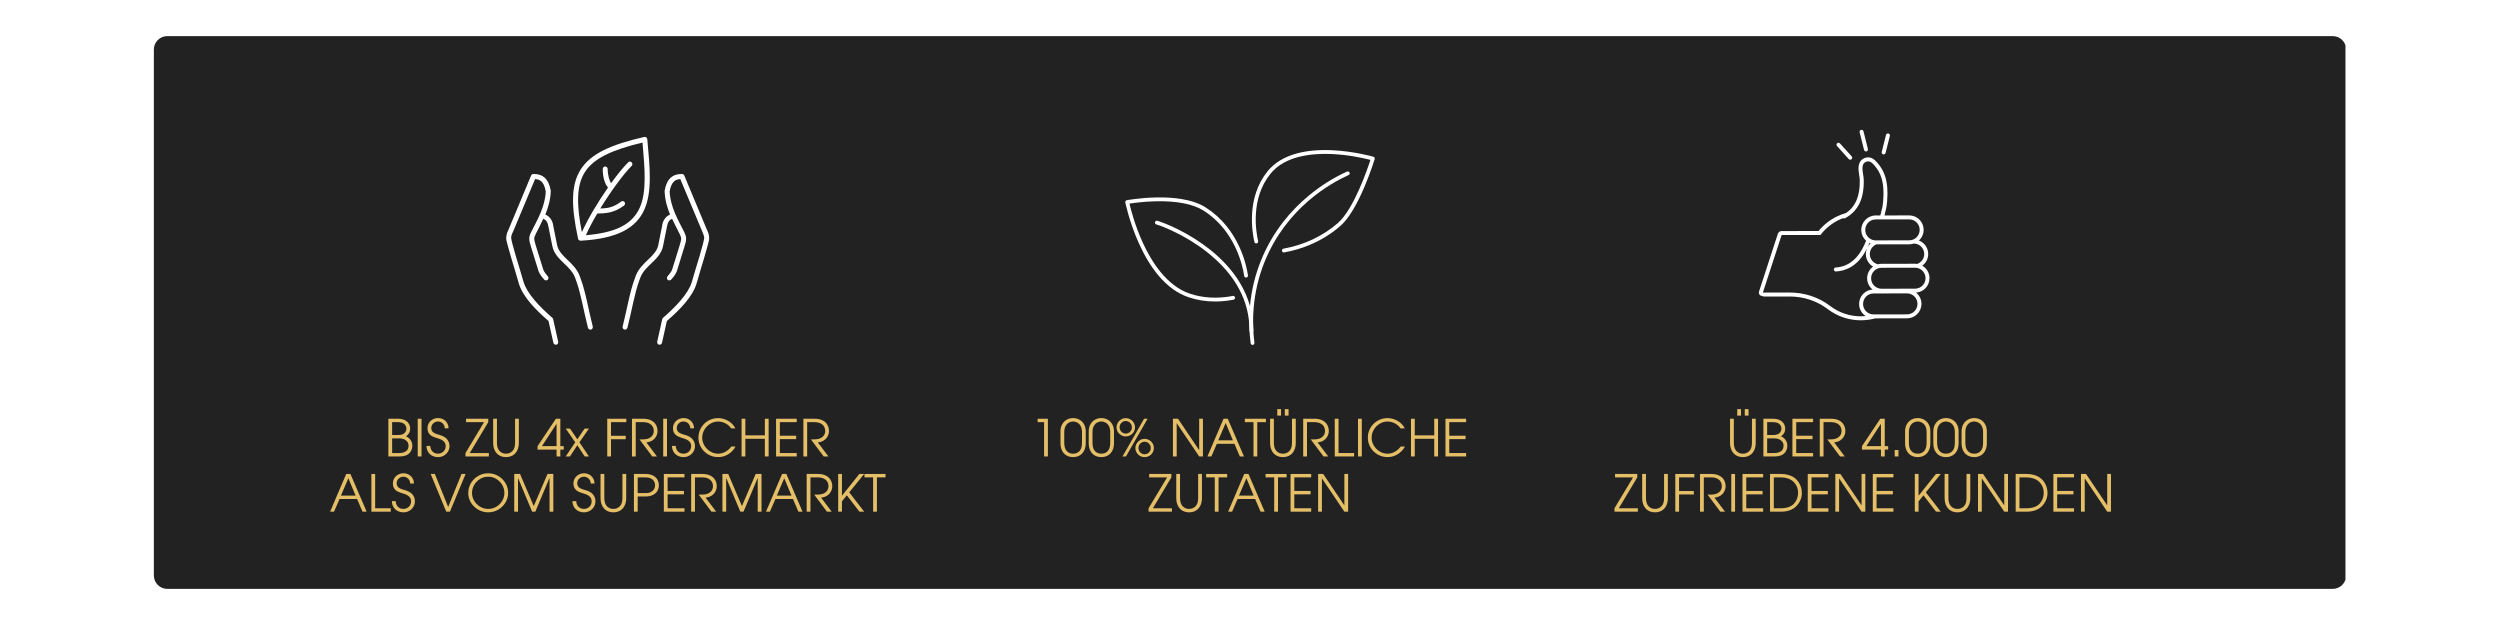 <svg version="1.0" preserveAspectRatio="xMidYMid meet" height="500" viewBox="0 0 1500 375" zoomAndPan="magnify" width="2000" xmlns:xlink="http://www.w3.org/1999/xlink" xmlns="http://www.w3.org/2000/svg"><defs><g></g><clipPath id="64ead32c5e"><path clip-rule="nonzero" d="M 92.316 21.672 L 1408 21.672 L 1408 353.328 L 92.316 353.328 Z M 92.316 21.672"></path></clipPath><clipPath id="babaf8d4db"><path clip-rule="nonzero" d="M 100.352 21.672 L 1399.648 21.672 C 1404.086 21.672 1407.684 25.27 1407.684 29.711 L 1407.684 345.289 C 1407.684 349.73 1404.086 353.328 1399.648 353.328 L 100.352 353.328 C 95.914 353.328 92.316 349.73 92.316 345.289 L 92.316 29.711 C 92.316 25.27 95.914 21.672 100.352 21.672 Z M 100.352 21.672"></path></clipPath><clipPath id="3799771f00"><path clip-rule="nonzero" d="M 303.594 82 L 425.844 82 L 425.844 207 L 303.594 207 Z M 303.594 82"></path></clipPath><clipPath id="64b2b7416f"><path clip-rule="nonzero" d="M 1055 94 L 1158 94 L 1158 193 L 1055 193 Z M 1055 94"></path></clipPath><clipPath id="73f099a97d"><path clip-rule="nonzero" d="M 1090.766 66.258 L 1182.754 96.238 L 1146.734 206.766 L 1054.746 176.785 Z M 1090.766 66.258"></path></clipPath><clipPath id="859d30d884"><path clip-rule="nonzero" d="M 1090.766 66.258 L 1182.754 96.238 L 1146.734 206.766 L 1054.746 176.785 Z M 1090.766 66.258"></path></clipPath><clipPath id="ef0de88656"><path clip-rule="nonzero" d="M 1115 77 L 1121 77 L 1121 91 L 1115 91 Z M 1115 77"></path></clipPath><clipPath id="cdf0655c3f"><path clip-rule="nonzero" d="M 1090.766 66.258 L 1182.754 96.238 L 1146.734 206.766 L 1054.746 176.785 Z M 1090.766 66.258"></path></clipPath><clipPath id="de4b996cb1"><path clip-rule="nonzero" d="M 1090.766 66.258 L 1182.754 96.238 L 1146.734 206.766 L 1054.746 176.785 Z M 1090.766 66.258"></path></clipPath><clipPath id="88970883db"><path clip-rule="nonzero" d="M 1101 85 L 1112 85 L 1112 96 L 1101 96 Z M 1101 85"></path></clipPath><clipPath id="e6f6b6faba"><path clip-rule="nonzero" d="M 1090.766 66.258 L 1182.754 96.238 L 1146.734 206.766 L 1054.746 176.785 Z M 1090.766 66.258"></path></clipPath><clipPath id="dbdeaa14b7"><path clip-rule="nonzero" d="M 1090.766 66.258 L 1182.754 96.238 L 1146.734 206.766 L 1054.746 176.785 Z M 1090.766 66.258"></path></clipPath><clipPath id="d7d7ac37b7"><path clip-rule="nonzero" d="M 1129 80 L 1134 80 L 1134 93 L 1129 93 Z M 1129 80"></path></clipPath><clipPath id="7d04a3aea4"><path clip-rule="nonzero" d="M 1090.766 66.258 L 1182.754 96.238 L 1146.734 206.766 L 1054.746 176.785 Z M 1090.766 66.258"></path></clipPath><clipPath id="24646dc646"><path clip-rule="nonzero" d="M 1090.766 66.258 L 1182.754 96.238 L 1146.734 206.766 L 1054.746 176.785 Z M 1090.766 66.258"></path></clipPath><clipPath id="ee6d28213b"><path clip-rule="nonzero" d="M 749.492 102.836 L 809.949 102.836 L 809.949 206.953 L 749.492 206.953 Z M 749.492 102.836"></path></clipPath><clipPath id="36e859b8d8"><path clip-rule="nonzero" d="M 675.129 118 L 749 118 L 749 181 L 675.129 181 Z M 675.129 118"></path></clipPath><clipPath id="c300afec4f"><path clip-rule="nonzero" d="M 751.035 90.035 L 824.855 90.035 L 824.855 151.566 L 751.035 151.566 Z M 751.035 90.035"></path></clipPath></defs><rect fill-opacity="1" height="450" y="-37.5" fill="#ffffff" width="1800" x="-150"></rect><rect fill-opacity="1" height="450" y="-37.5" fill="#ffffff" width="1800" x="-150"></rect><g clip-path="url(#64ead32c5e)"><g clip-path="url(#babaf8d4db)"><path fill-rule="nonzero" fill-opacity="1" d="M 92.316 21.672 L 1407.281 21.672 L 1407.281 353.328 L 92.316 353.328 Z M 92.316 21.672" fill="#222222"></path></g></g><g clip-path="url(#3799771f00)"><path fill-rule="nonzero" fill-opacity="1" d="M 386.566 82.156 C 366.727 86.715 354.566 92.129 348.469 101.613 C 342.375 111.098 342.727 124.082 346.844 143.215 C 346.977 143.91 347.668 144.457 348.375 144.422 C 359.492 143.805 367.758 141.91 373.945 138.77 C 380.133 135.629 384.211 131.156 386.613 125.75 C 391.41 114.934 389.934 100.57 388.375 83.5 C 388.316 82.648 387.398 81.965 386.566 82.156 Z M 385.5 85.535 C 386.965 101.719 388.008 115.23 383.875 124.547 C 381.723 129.391 378.258 133.258 372.598 136.129 C 367.574 138.676 360.609 140.363 351.531 141.133 C 353.301 137.133 355.684 132.652 358.352 128.113 C 358.477 128.129 358.602 128.129 358.723 128.113 C 363.211 127.945 368.211 127.992 374.41 123.34 C 374.934 122.969 375.164 122.23 374.945 121.629 C 374.727 121.023 374.074 120.605 373.434 120.652 C 373.148 120.684 372.867 120.797 372.645 120.977 C 367.68 124.703 364.117 124.973 360.164 125.102 C 366.574 114.645 374.129 104.371 379.047 99.48 C 379.914 98.648 379.137 96.867 377.934 96.934 C 377.551 96.949 377.176 97.117 376.914 97.398 C 373.996 100.297 370.355 104.789 366.613 109.953 C 365.695 108.391 364.617 105.254 364.617 101.426 C 364.652 100.57 363.801 99.789 362.945 99.898 C 362.219 99.988 361.617 100.695 361.648 101.426 C 361.648 106.465 362.941 110.398 364.805 112.547 C 358.867 121.031 352.887 130.953 349.117 139.324 C 345.773 122.383 345.914 111.059 350.977 103.188 C 356.195 95.066 367.066 89.941 385.5 85.535 Z M 319.746 104.395 C 319.277 104.492 318.863 104.832 318.68 105.273 L 305.129 137.75 L 305.082 137.891 C 304.266 139.457 303.738 141.082 303.738 142.938 C 303.738 144.055 304.102 145.293 304.617 147.246 C 305.133 149.203 305.828 151.645 306.613 154.289 C 308.184 159.578 310.059 165.656 311.301 170.086 C 311.301 170.102 311.301 170.117 311.301 170.133 C 313.734 178.102 321.242 185.75 329.121 192.602 L 331.996 205.527 C 332.082 206.359 332.984 207.004 333.801 206.82 C 334.617 206.637 335.152 205.668 334.875 204.879 L 331.902 191.539 C 331.844 191.219 331.68 190.922 331.438 190.703 C 323.574 183.898 316.316 176.211 314.176 169.301 C 312.918 164.805 311.004 158.719 309.445 153.453 C 308.664 150.82 307.996 148.402 307.496 146.504 C 306.996 144.609 306.707 143.031 306.707 142.938 C 306.707 141.562 307.043 140.512 307.773 139.141 C 307.789 139.109 307.805 139.078 307.82 139.047 L 321.047 107.449 C 322.52 107.559 323.766 107.906 324.758 108.793 C 325.949 109.859 326.906 111.75 327.449 114.91 C 327.012 124.184 322.449 131.836 318.68 139.277 C 318.039 140.582 317.578 141.734 317.566 143.125 C 317.551 144.512 317.918 145.969 318.633 148.176 C 320.145 153.016 321.594 157.898 323.133 162.723 C 324.188 165.367 325.754 166.781 326.336 167.539 C 326.758 168.27 327.867 168.484 328.531 167.965 C 329.199 167.445 329.262 166.32 328.656 165.734 C 327.758 164.566 326.785 163.738 325.965 161.75 C 324.453 156.992 322.953 152.102 321.461 147.293 C 321.465 147.277 321.465 147.262 321.461 147.246 C 320.773 145.125 320.527 143.957 320.535 143.172 C 320.543 142.387 320.773 141.832 321.371 140.621 L 321.324 140.621 C 322.801 137.707 324.457 134.516 325.965 131.266 C 327.43 131.93 328.48 132.754 328.98 135.758 C 328.996 135.773 329.012 135.789 329.027 135.805 L 331.395 147.617 C 332.305 152.176 335.441 155.168 338.398 157.996 C 341.145 160.621 343.758 163.133 345.078 166.652 C 345.23 167.156 345.398 167.574 345.562 168.043 C 348.465 175.715 350.098 186.176 352.785 196.68 C 352.98 197.434 353.84 197.941 354.594 197.746 C 355.348 197.551 355.855 196.691 355.66 195.941 C 353.035 185.676 351.414 175.246 348.363 167.113 C 348.172 166.621 347.992 166.078 347.832 165.605 C 346.234 161.359 343.168 158.473 340.441 155.863 C 337.492 153.043 334.973 150.57 334.27 147.062 L 331.902 135.25 L 331.949 135.25 C 331.324 131.484 329.262 129.691 327.215 128.668 C 328.953 124.457 330.266 119.906 330.465 114.816 C 330.477 114.711 330.477 114.602 330.465 114.492 C 329.855 110.844 328.617 108.238 326.754 106.57 C 324.887 104.902 322.461 104.348 320.023 104.395 C 319.934 104.383 319.84 104.383 319.746 104.395 Z M 409.211 104.395 C 406.773 104.348 404.348 104.902 402.48 106.57 C 400.617 108.238 399.379 110.844 398.77 114.492 C 398.758 114.602 398.758 114.711 398.77 114.816 C 398.969 119.906 400.281 124.457 402.02 128.668 C 399.973 129.691 397.91 131.484 397.285 135.246 L 397.332 135.246 L 394.965 147.062 C 394.262 150.57 391.742 153.043 388.793 155.863 C 386.074 158.465 383.02 161.34 381.418 165.562 C 381.23 166.113 381.066 166.559 380.887 167.07 C 377.824 175.211 376.203 185.66 373.574 195.941 C 373.379 196.691 373.887 197.555 374.641 197.746 C 375.395 197.941 376.254 197.434 376.449 196.68 C 379.137 186.18 380.77 175.719 383.668 168.047 C 383.875 167.52 384.074 166.918 384.25 166.418 C 385.594 163.02 388.152 160.559 390.836 157.996 C 393.793 155.168 396.93 152.176 397.84 147.617 L 400.207 135.805 C 400.223 135.789 400.238 135.773 400.254 135.758 C 400.754 132.754 401.805 131.93 403.27 131.266 C 404.781 134.516 406.434 137.707 407.91 140.621 C 408.34 141.395 408.711 142.727 408.699 143.172 C 408.707 143.957 408.461 145.125 407.773 147.246 C 407.773 147.262 407.773 147.277 407.773 147.293 L 403.316 161.656 C 402.719 163.34 401.469 164.633 400.578 165.734 C 399.973 166.32 400.035 167.445 400.703 167.965 C 401.367 168.484 402.477 168.27 402.898 167.539 C 403.453 166.816 404.898 165.5 405.945 163.094 C 406.117 162.77 406.184 162.449 406.312 162.09 L 410.602 148.172 C 411.316 145.969 411.684 144.512 411.668 143.125 C 411.656 141.734 411.195 140.582 410.555 139.277 C 406.785 131.836 402.227 124.184 401.785 114.91 C 402.328 111.75 403.285 109.859 404.477 108.793 C 405.469 107.906 406.715 107.559 408.188 107.449 L 421.414 139.047 C 422.031 140.363 422.516 141.766 422.527 142.938 C 422.527 143.031 422.238 144.609 421.738 146.508 C 421.238 148.402 420.57 150.824 419.789 153.457 C 418.23 158.723 416.316 164.805 415.059 169.301 C 412.918 176.211 405.66 183.898 397.797 190.703 C 397.555 190.922 397.391 191.219 397.332 191.539 L 394.363 204.883 C 394.082 205.668 394.617 206.637 395.434 206.82 C 396.25 207.004 397.152 206.359 397.238 205.531 L 400.117 192.605 C 407.992 185.75 415.5 178.102 417.934 170.133 C 419.469 164.637 421.188 159.121 422.621 154.289 C 423.406 151.645 424.102 149.203 424.617 147.246 C 425.133 145.293 425.496 144.055 425.496 142.938 C 425.496 141.371 425.121 139.973 424.516 138.633 C 424.25 138.145 424.098 137.711 423.871 137.188 L 410.555 105.273 C 410.324 104.754 409.777 104.398 409.211 104.395 Z M 409.211 104.395" fill="#ffffff"></path></g><g clip-path="url(#64b2b7416f)"><g clip-path="url(#73f099a97d)"><g clip-path="url(#859d30d884)"><path fill-rule="nonzero" fill-opacity="1" d="M 1122.348 146.039 C 1121.676 146.652 1121.098 147.371 1120.645 148.168 C 1121.004 147.402 1121.348 146.598 1121.68 145.754 C 1121.898 145.855 1122.121 145.953 1122.348 146.039 Z M 1149.043 173.207 L 1128.961 173.234 C 1128.277 173.234 1127.621 173.129 1127.004 172.926 C 1124.492 172.109 1122.672 169.746 1122.668 166.957 C 1122.664 163.488 1125.473 160.668 1128.945 160.664 L 1149.027 160.637 C 1149.711 160.633 1150.367 160.742 1150.984 160.945 C 1153.496 161.762 1155.316 164.125 1155.32 166.914 C 1155.324 170.383 1152.516 173.203 1149.043 173.207 Z M 1154.547 152.41 L 1154.543 152.41 C 1154.551 155.16 1152.781 157.496 1150.32 158.352 C 1149.895 158.285 1149.461 158.254 1149.023 158.254 L 1128.941 158.281 C 1128.184 158.281 1127.449 158.383 1126.746 158.566 C 1126.57 158.527 1126.398 158.48 1126.23 158.426 C 1123.715 157.605 1121.895 155.242 1121.891 152.457 C 1121.891 149.805 1123.527 147.543 1125.844 146.613 L 1145.531 146.586 C 1146.48 146.586 1147.398 146.426 1148.273 146.133 C 1148.949 146.133 1149.598 146.242 1150.207 146.441 C 1152.723 147.258 1154.543 149.621 1154.547 152.41 Z M 1151.805 137.91 C 1151.812 141.379 1149 144.199 1145.531 144.203 L 1125.449 144.23 C 1124.766 144.234 1124.105 144.125 1123.488 143.922 C 1120.977 143.105 1119.156 140.742 1119.152 137.953 C 1119.148 134.484 1121.961 131.664 1125.43 131.66 L 1145.512 131.633 C 1146.195 131.629 1146.852 131.738 1147.469 131.941 C 1149.984 132.758 1151.801 135.121 1151.805 137.91 Z M 1068.977 141.016 L 1092.285 140.984 C 1095.73 136.453 1100.418 132.922 1105.84 130.891 C 1105.922 130.941 1106.004 130.988 1106.098 131.016 C 1106.395 131.113 1106.73 131.094 1107.027 130.938 C 1114.875 126.746 1118.539 119.176 1118.238 107.789 C 1118.207 106.727 1118.031 105.609 1117.855 104.531 C 1117.488 102.238 1117.141 100.074 1118.07 98.352 C 1118.641 97.293 1120.207 96.609 1121.492 96.863 C 1122.797 97.117 1123.82 98.312 1124.812 99.469 L 1125.074 99.777 C 1126.684 101.641 1127.969 103.961 1128.785 106.492 C 1130.039 110.367 1130.391 114.902 1129.891 120.758 C 1129.75 122.414 1129.5 124.57 1128.848 126.57 C 1128.816 126.672 1128.797 126.793 1128.789 126.898 C 1128.789 126.914 1128.738 127.734 1128.148 129.273 L 1125.43 129.277 C 1120.648 129.285 1116.766 133.176 1116.773 137.957 C 1116.773 140.48 1117.863 142.797 1119.656 144.402 C 1119.625 144.48 1119.59 144.562 1119.551 144.664 C 1114.648 157.258 1106.996 160.227 1101.441 160.496 C 1100.785 160.527 1100.277 161.086 1100.309 161.746 C 1100.332 162.254 1100.672 162.672 1101.129 162.82 C 1101.262 162.863 1101.406 162.883 1101.555 162.875 C 1107.211 162.602 1114.766 159.914 1120.129 149.234 C 1119.73 150.234 1119.508 151.32 1119.512 152.457 C 1119.516 155.605 1121.203 158.43 1123.848 159.953 C 1121.688 161.531 1120.281 164.086 1120.285 166.961 C 1120.289 169.656 1121.527 172.113 1123.543 173.719 C 1121.445 173.859 1119.492 174.734 1117.992 176.238 C 1116.359 177.879 1115.461 180.055 1115.461 182.371 C 1115.465 185.371 1117.004 188.082 1119.438 189.645 C 1118.484 189.738 1117.52 189.789 1116.543 189.789 C 1113.234 189.793 1110.051 189.27 1107.07 188.297 C 1103.777 187.227 1100.73 185.605 1098.039 183.547 C 1094.559 180.883 1090.66 178.867 1086.539 177.523 C 1082.434 176.188 1078.102 175.512 1073.734 175.52 L 1057.723 175.543 Z M 1124.141 188.645 C 1123.457 188.645 1122.797 188.535 1122.18 188.336 C 1119.668 187.516 1117.848 185.156 1117.844 182.367 C 1117.84 178.895 1120.648 176.078 1124.121 176.074 L 1144.203 176.043 C 1144.887 176.043 1145.543 176.152 1146.16 176.352 C 1148.676 177.172 1150.492 179.535 1150.496 182.32 C 1150.504 185.793 1147.691 188.609 1144.219 188.617 Z M 1152.879 182.316 C 1152.875 179.629 1151.641 177.176 1149.629 175.566 C 1154.137 175.258 1157.711 171.492 1157.703 166.91 C 1157.699 163.762 1156.008 160.938 1153.363 159.414 C 1155.527 157.836 1156.93 155.281 1156.926 152.406 C 1156.922 148.789 1154.695 145.598 1151.344 144.324 C 1151.449 144.227 1151.559 144.137 1151.656 144.039 C 1153.293 142.398 1154.191 140.219 1154.188 137.906 C 1154.184 134.145 1151.781 130.84 1148.207 129.676 C 1147.336 129.391 1146.43 129.246 1145.508 129.25 L 1130.684 129.27 C 1131.027 128.211 1131.129 127.5 1131.16 127.164 C 1131.852 124.98 1132.113 122.707 1132.266 120.961 C 1132.793 114.777 1132.41 109.945 1131.051 105.758 C 1130.137 102.93 1128.691 100.32 1126.879 98.219 L 1126.621 97.922 C 1125.484 96.594 1124.066 94.941 1121.949 94.523 C 1119.617 94.066 1117.047 95.227 1115.973 97.223 C 1114.66 99.652 1115.109 102.445 1115.504 104.91 C 1115.672 105.957 1115.832 106.949 1115.855 107.855 C 1116.109 117.367 1113.402 123.922 1107.594 127.816 C 1105.66 128.363 1103.773 129.082 1101.977 129.969 C 1097.812 132.031 1094.086 135 1091.129 138.602 L 1068.973 138.633 C 1067.941 138.637 1067.027 139.297 1066.711 140.277 L 1055.457 174.805 C 1055.223 175.531 1055.348 176.324 1055.797 176.941 C 1056.094 177.352 1056.512 177.652 1056.984 177.809 C 1057.223 177.883 1057.473 177.922 1057.727 177.922 L 1073.734 177.902 C 1077.879 177.895 1081.938 178.531 1085.801 179.789 C 1089.742 181.074 1093.375 182.977 1096.594 185.438 C 1099.539 187.691 1102.816 189.418 1106.332 190.562 C 1109.621 191.633 1113.059 192.176 1116.547 192.172 C 1119.484 192.168 1122.359 191.77 1125.117 191.023 L 1144.223 191 C 1149.004 190.992 1152.887 187.098 1152.879 182.316" fill="#ffffff"></path></g></g></g><g clip-path="url(#ef0de88656)"><g clip-path="url(#cdf0655c3f)"><g clip-path="url(#de4b996cb1)"><path fill-rule="nonzero" fill-opacity="1" d="M 1118.43 89.969 C 1118.531 90.383 1118.84 90.691 1119.215 90.812 C 1119.422 90.879 1119.648 90.891 1119.871 90.836 C 1120.512 90.68 1120.898 90.031 1120.742 89.391 L 1118.098 78.793 C 1117.938 78.156 1117.289 77.77 1116.652 77.926 C 1116.016 78.086 1115.625 78.73 1115.785 79.371 L 1118.43 89.969" fill="#ffffff"></path></g></g></g><g clip-path="url(#88970883db)"><g clip-path="url(#e6f6b6faba)"><g clip-path="url(#dbdeaa14b7)"><path fill-rule="nonzero" fill-opacity="1" d="M 1102.199 87.625 L 1109.258 95.445 C 1109.402 95.605 1109.578 95.715 1109.77 95.777 C 1110.16 95.906 1110.609 95.828 1110.938 95.531 C 1111.426 95.09 1111.465 94.336 1111.023 93.848 L 1103.965 86.031 C 1103.527 85.543 1102.773 85.504 1102.285 85.945 C 1101.797 86.387 1101.758 87.137 1102.199 87.625" fill="#ffffff"></path></g></g></g><g clip-path="url(#d7d7ac37b7)"><g clip-path="url(#7d04a3aea4)"><g clip-path="url(#24646dc646)"><path fill-rule="nonzero" fill-opacity="1" d="M 1129.832 92.586 C 1129.855 92.598 1129.883 92.605 1129.91 92.613 C 1130.551 92.77 1131.195 92.383 1131.355 91.746 L 1133.918 81.527 C 1134.074 80.891 1133.688 80.242 1133.051 80.086 C 1132.414 79.926 1131.766 80.312 1131.605 80.949 L 1129.047 91.168 C 1128.895 91.777 1129.242 92.395 1129.832 92.586" fill="#ffffff"></path></g></g></g><g clip-path="url(#ee6d28213b)"><path fill-rule="nonzero" fill-opacity="1" d="M 751.516 206.953 C 750.945 206.953 750.453 206.531 750.379 205.953 C 749.426 198.484 749.293 190.953 749.984 183.57 C 750.867 174.137 753.109 164.922 756.645 156.184 C 759.973 147.957 764.422 140.23 769.863 133.219 C 774.355 127.434 779.566 122.078 785.348 117.297 C 792.426 111.449 800.328 106.488 808.203 102.949 C 808.781 102.691 809.461 102.949 809.719 103.527 C 809.977 104.102 809.719 104.781 809.145 105.039 C 798.363 109.883 771.879 124.645 758.77 157.043 C 751.023 176.188 751.168 194.051 752.652 205.664 C 752.73 206.289 752.289 206.863 751.66 206.945 C 751.613 206.949 751.562 206.953 751.516 206.953" fill="#ffffff"></path></g><path fill-rule="nonzero" fill-opacity="1" d="M 750.844 199.613 C 750.844 199.613 750.844 199.613 750.84 199.613 C 750.211 199.609 749.699 199.098 749.699 198.465 C 749.746 180.656 741.301 164.875 724.594 151.562 C 711.715 141.301 697.699 135.793 693.805 134.672 C 693.195 134.5 692.848 133.863 693.02 133.254 C 693.195 132.648 693.832 132.297 694.438 132.473 C 696.219 132.984 700.793 134.625 706.637 137.527 C 713.617 140.996 720.32 145.23 726.02 149.77 C 733.672 155.867 739.738 162.629 744.059 169.867 C 749.348 178.738 752.016 188.363 751.992 198.469 C 751.988 199.102 751.477 199.613 750.844 199.613" fill="#ffffff"></path><g clip-path="url(#36e859b8d8)"><path fill-rule="nonzero" fill-opacity="1" d="M 729.051 180.898 C 723.52 180.898 718.195 180.047 713.129 178.344 C 706.586 176.148 700.512 171.762 695.078 165.309 C 690.773 160.195 686.855 153.777 683.434 146.227 C 677.625 133.422 675.207 121.594 675.184 121.473 C 675.121 121.172 675.188 120.859 675.355 120.605 C 675.527 120.352 675.797 120.18 676.098 120.121 C 676.176 120.109 684.008 118.672 693.641 118.469 C 699.316 118.352 704.508 118.676 709.07 119.438 C 714.836 120.402 719.625 122.07 723.301 124.398 C 728.133 127.457 732.43 131.305 736.07 135.832 C 739.051 139.539 741.617 143.73 743.695 148.293 C 747.004 155.551 748.301 162.02 748.781 165.23 C 748.871 165.855 748.441 166.441 747.816 166.531 C 747.188 166.625 746.605 166.195 746.512 165.57 C 745.598 159.414 741.129 138.391 722.078 126.332 C 715.906 122.43 706.09 120.5 693.688 120.762 C 686.398 120.91 680.18 121.781 677.684 122.18 C 678.434 125.426 680.875 135.051 685.535 145.324 C 690.754 156.812 699.902 171.488 713.859 176.172 C 721.852 178.855 730.543 179.324 739.688 177.559 C 740.309 177.438 740.91 177.844 741.031 178.465 C 741.152 179.086 740.742 179.688 740.121 179.809 C 736.355 180.535 732.66 180.898 729.051 180.898" fill="#ffffff"></path></g><g clip-path="url(#c300afec4f)"><path fill-rule="nonzero" fill-opacity="1" d="M 770.293 151.469 C 769.75 151.469 769.27 151.082 769.168 150.527 C 769.055 149.906 769.469 149.309 770.094 149.199 C 782.496 146.953 793.793 141.629 802.754 133.797 C 812.316 125.438 820.48 101.426 822.258 95.934 C 819.09 95.109 809.684 92.879 798.984 92.414 C 787.035 91.891 770.969 93.52 762.297 104.234 C 750.203 119.18 753.559 138.965 754.875 144.676 C 755.016 145.293 754.629 145.906 754.016 146.051 C 753.398 146.191 752.785 145.809 752.641 145.191 C 751.266 139.227 747.77 118.543 760.516 102.793 C 764.637 97.703 770.578 94.082 778.18 92.035 C 784.18 90.422 791.23 89.777 799.129 90.125 C 812.516 90.719 823.918 94.008 824.031 94.039 C 824.324 94.125 824.57 94.324 824.719 94.594 C 824.863 94.863 824.895 95.18 824.805 95.473 C 824.781 95.547 822.48 103.074 818.844 111.691 C 813.922 123.348 809.016 131.367 804.262 135.523 C 798.727 140.359 792.379 144.266 785.391 147.129 C 780.664 149.066 775.656 150.52 770.5 151.453 C 770.43 151.465 770.363 151.469 770.293 151.469" fill="#ffffff"></path></g><g fill-opacity="1" fill="#e4bf68"><g transform="translate(618.451, 273.87)"><g><path d="M 4.125 -20.578 L 4.125 -22.625 L 10.281 -22.625 L 10.281 0 L 8.016 0 L 8.016 -20.578 Z M 4.125 -20.578"></path></g></g></g><g fill-opacity="1" fill="#e4bf68"><g transform="translate(635.395, 273.87)"><g><path d="M 8.469 0.391 C 7.039 0.391 5.75 0.078 4.594 -0.547 C 3.445 -1.18 2.539 -2.133 1.875 -3.406 C 1.219 -4.688 0.891 -6.234 0.891 -8.047 L 0.891 -15.109 C 0.891 -16.711 1.234 -18.113 1.922 -19.312 C 2.617 -20.52 3.539 -21.441 4.688 -22.078 C 5.844 -22.711 7.102 -23.031 8.469 -23.031 C 9.812 -23.031 11.062 -22.719 12.219 -22.094 C 13.383 -21.469 14.312 -20.551 15 -19.344 C 15.695 -18.145 16.047 -16.723 16.047 -15.078 L 16.047 -8.016 C 16.047 -6.203 15.707 -4.66 15.031 -3.391 C 14.363 -2.129 13.457 -1.18 12.312 -0.547 C 11.176 0.078 9.895 0.391 8.469 0.391 Z M 8.406 -20.984 C 7.594 -20.984 6.781 -20.766 5.969 -20.328 C 5.164 -19.898 4.492 -19.203 3.953 -18.234 C 3.422 -17.266 3.156 -16.031 3.156 -14.531 L 3.156 -8.312 C 3.156 -6.051 3.633 -4.375 4.594 -3.281 C 5.562 -2.195 6.852 -1.656 8.469 -1.656 C 10.082 -1.656 11.375 -2.188 12.344 -3.25 C 13.312 -4.32 13.797 -5.969 13.797 -8.188 L 13.797 -14.531 C 13.797 -16.094 13.52 -17.352 12.969 -18.312 C 12.414 -19.27 11.727 -19.953 10.906 -20.359 C 10.094 -20.773 9.258 -20.984 8.406 -20.984 Z M 8.406 -20.984"></path></g></g></g><g fill-opacity="1" fill="#e4bf68"><g transform="translate(652.339, 273.87)"><g><path d="M 8.469 0.391 C 7.039 0.391 5.75 0.078 4.594 -0.547 C 3.445 -1.18 2.539 -2.133 1.875 -3.406 C 1.219 -4.688 0.891 -6.234 0.891 -8.047 L 0.891 -15.109 C 0.891 -16.711 1.234 -18.113 1.922 -19.312 C 2.617 -20.52 3.539 -21.441 4.688 -22.078 C 5.844 -22.711 7.102 -23.031 8.469 -23.031 C 9.812 -23.031 11.062 -22.719 12.219 -22.094 C 13.383 -21.469 14.312 -20.551 15 -19.344 C 15.695 -18.145 16.047 -16.723 16.047 -15.078 L 16.047 -8.016 C 16.047 -6.203 15.707 -4.66 15.031 -3.391 C 14.363 -2.129 13.457 -1.18 12.312 -0.547 C 11.176 0.078 9.895 0.391 8.469 0.391 Z M 8.406 -20.984 C 7.594 -20.984 6.781 -20.766 5.969 -20.328 C 5.164 -19.898 4.492 -19.203 3.953 -18.234 C 3.422 -17.266 3.156 -16.031 3.156 -14.531 L 3.156 -8.312 C 3.156 -6.051 3.633 -4.375 4.594 -3.281 C 5.562 -2.195 6.852 -1.656 8.469 -1.656 C 10.082 -1.656 11.375 -2.188 12.344 -3.25 C 13.312 -4.32 13.797 -5.969 13.797 -8.188 L 13.797 -14.531 C 13.797 -16.094 13.52 -17.352 12.969 -18.312 C 12.414 -19.27 11.727 -19.953 10.906 -20.359 C 10.094 -20.773 9.258 -20.984 8.406 -20.984 Z M 8.406 -20.984"></path></g></g></g><g fill-opacity="1" fill="#e4bf68"><g transform="translate(669.283, 273.87)"><g><path d="M 6.172 -12.016 C 5.172 -12.016 4.25 -12.266 3.406 -12.766 C 2.562 -13.266 1.891 -13.93 1.391 -14.766 C 0.891 -15.598 0.641 -16.504 0.641 -17.484 C 0.641 -18.461 0.895 -19.375 1.406 -20.219 C 1.914 -21.07 2.594 -21.742 3.438 -22.234 C 4.281 -22.723 5.191 -22.969 6.172 -22.969 C 7.148 -22.969 8.062 -22.723 8.906 -22.234 C 9.758 -21.742 10.441 -21.078 10.953 -20.234 C 11.461 -19.398 11.719 -18.484 11.719 -17.484 C 11.719 -16.504 11.473 -15.598 10.984 -14.766 C 10.492 -13.93 9.816 -13.266 8.953 -12.766 C 8.098 -12.266 7.172 -12.016 6.172 -12.016 Z M 19.266 -22.625 L 6.297 0 L 4.219 0 L 17.188 -22.625 Z M 9.875 -17.484 C 9.875 -18.523 9.508 -19.41 8.781 -20.141 C 8.062 -20.879 7.18 -21.25 6.141 -21.25 C 5.129 -21.25 4.266 -20.879 3.547 -20.141 C 2.836 -19.41 2.484 -18.523 2.484 -17.484 C 2.484 -16.453 2.836 -15.566 3.547 -14.828 C 4.266 -14.098 5.141 -13.734 6.172 -13.734 C 7.211 -13.734 8.086 -14.098 8.797 -14.828 C 9.516 -15.566 9.875 -16.453 9.875 -17.484 Z M 17.484 0.391 C 16.492 0.391 15.57 0.148 14.719 -0.328 C 13.875 -0.816 13.203 -1.484 12.703 -2.328 C 12.203 -3.18 11.953 -4.098 11.953 -5.078 C 11.953 -6.055 12.203 -6.961 12.703 -7.797 C 13.203 -8.629 13.875 -9.297 14.719 -9.797 C 15.57 -10.297 16.492 -10.547 17.484 -10.547 C 18.484 -10.547 19.41 -10.297 20.266 -9.797 C 21.129 -9.297 21.805 -8.629 22.297 -7.797 C 22.785 -6.961 23.031 -6.055 23.031 -5.078 C 23.031 -4.098 22.781 -3.18 22.281 -2.328 C 21.781 -1.484 21.102 -0.816 20.25 -0.328 C 19.406 0.148 18.484 0.391 17.484 0.391 Z M 21.188 -5.078 C 21.188 -6.098 20.828 -6.977 20.109 -7.719 C 19.398 -8.469 18.516 -8.844 17.453 -8.844 C 16.828 -8.844 16.227 -8.676 15.656 -8.344 C 15.082 -8.02 14.629 -7.57 14.297 -7 C 13.961 -6.426 13.797 -5.785 13.797 -5.078 C 13.797 -4.035 14.156 -3.145 14.875 -2.406 C 15.602 -1.676 16.473 -1.312 17.484 -1.312 C 18.523 -1.312 19.398 -1.676 20.109 -2.406 C 20.828 -3.145 21.188 -4.035 21.188 -5.078 Z M 21.188 -5.078"></path></g></g></g><g fill-opacity="1" fill="#e4bf68"><g transform="translate(692.986, 273.87)"><g></g></g></g><g fill-opacity="1" fill="#e4bf68"><g transform="translate(701.458, 273.87)"><g><path d="M 4.562 -19.906 L 4.562 0 L 2.297 0 L 2.297 -22.625 L 5.344 -22.625 L 17.984 -3.859 L 18.047 -3.859 L 18.047 -22.625 L 20.297 -22.625 L 20.297 0 L 18.047 0 L 4.625 -19.906 Z M 4.562 -19.906"></path></g></g></g><g fill-opacity="1" fill="#e4bf68"><g transform="translate(724.091, 273.87)"><g><path d="M 6.031 -7.609 L 2.719 0 L 0.359 0 L 10.031 -22.625 L 12.562 -22.625 L 22.297 0 L 19.812 0 L 16.547 -7.609 Z M 15.656 -9.656 L 11.312 -20.062 L 6.875 -9.656 Z M 15.656 -9.656"></path></g></g></g><g fill-opacity="1" fill="#e4bf68"><g transform="translate(746.724, 273.87)"><g><path d="M 0.188 -20.578 L 0.188 -22.625 L 12.812 -22.625 L 12.812 -20.578 L 7.641 -20.578 L 7.641 0 L 5.375 0 L 5.375 -20.578 Z M 0.188 -20.578"></path></g></g></g><g fill-opacity="1" fill="#e4bf68"><g transform="translate(759.753, 273.87)"><g><path d="M 17.703 -8.281 C 17.703 -6.426 17.367 -4.848 16.703 -3.547 C 16.047 -2.242 15.133 -1.258 13.969 -0.594 C 12.812 0.062 11.488 0.391 10 0.391 C 8.531 0.391 7.211 0.066 6.047 -0.578 C 4.891 -1.234 3.973 -2.219 3.297 -3.531 C 2.629 -4.844 2.297 -6.445 2.297 -8.344 L 2.297 -22.625 L 4.562 -22.625 L 4.562 -8.219 C 4.562 -6.062 5.066 -4.426 6.078 -3.312 C 7.098 -2.207 8.406 -1.656 10 -1.656 C 11.508 -1.656 12.789 -2.176 13.844 -3.219 C 14.906 -4.27 15.438 -5.926 15.438 -8.188 L 15.438 -22.625 L 17.703 -22.625 Z M 8.875 -28.375 L 8.875 -24.516 L 6.609 -24.516 L 6.609 -28.375 Z M 13.391 -28.375 L 13.391 -24.516 L 11.125 -24.516 L 11.125 -28.375 Z M 13.391 -28.375"></path></g></g></g><g fill-opacity="1" fill="#e4bf68"><g transform="translate(779.786, 273.87)"><g><path d="M 8.844 -10.25 C 10.812 -10.25 12.367 -10.711 13.516 -11.641 C 14.66 -12.566 15.234 -13.812 15.234 -15.375 C 15.234 -16.219 15.031 -17.023 14.625 -17.797 C 14.227 -18.566 13.547 -19.223 12.578 -19.766 C 11.609 -20.305 10.32 -20.578 8.719 -20.578 L 4.406 -20.578 L 4.406 0 L 2.141 0 L 2.141 -22.625 L 8.953 -22.625 C 10.828 -22.625 12.406 -22.289 13.688 -21.625 C 14.977 -20.969 15.93 -20.082 16.547 -18.969 C 17.172 -17.863 17.484 -16.645 17.484 -15.312 C 17.484 -14.113 17.195 -13.004 16.625 -11.984 C 16.062 -10.961 15.27 -10.141 14.25 -9.516 C 13.227 -8.898 12.066 -8.539 10.766 -8.438 L 17.156 0 L 14.312 0 L 6.641 -10.25 Z M 8.844 -10.25"></path></g></g></g><g fill-opacity="1" fill="#e4bf68"><g transform="translate(798.351, 273.87)"><g><path d="M 4.766 -22.625 L 4.766 -2.047 L 14.125 -2.047 L 14.125 0 L 2.5 0 L 2.5 -22.625 Z M 4.766 -22.625"></path></g></g></g><g fill-opacity="1" fill="#e4bf68"><g transform="translate(812.481, 273.87)"><g><path d="M 4.594 -22.625 L 4.594 0 L 2.328 0 L 2.328 -22.625 Z M 4.594 -22.625"></path></g></g></g><g fill-opacity="1" fill="#e4bf68"><g transform="translate(819.393, 273.87)"><g><path d="M 13.156 0.391 C 11.031 0.391 9.062 -0.117 7.25 -1.141 C 5.438 -2.172 3.992 -3.582 2.922 -5.375 C 1.848 -7.176 1.312 -9.145 1.312 -11.281 C 1.312 -13.445 1.844 -15.426 2.906 -17.219 C 3.969 -19.008 5.398 -20.422 7.203 -21.453 C 9.004 -22.484 10.977 -23 13.125 -23 C 14.508 -23 15.891 -22.742 17.266 -22.234 C 18.641 -21.723 19.867 -21 20.953 -20.062 C 22.047 -19.125 22.891 -18.039 23.484 -16.812 L 20.953 -16.812 C 20.086 -18.102 18.945 -19.113 17.531 -19.844 C 16.113 -20.582 14.633 -20.953 13.094 -20.953 C 11.438 -20.953 9.875 -20.504 8.406 -19.609 C 6.938 -18.723 5.766 -17.535 4.891 -16.047 C 4.016 -14.566 3.578 -12.969 3.578 -11.25 C 3.578 -9.602 4.02 -8.035 4.906 -6.547 C 5.789 -5.055 6.969 -3.867 8.438 -2.984 C 9.906 -2.098 11.469 -1.656 13.125 -1.656 C 14.645 -1.656 16.082 -2.023 17.438 -2.766 C 18.801 -3.516 20 -4.57 21.031 -5.938 L 23.578 -5.938 C 22.473 -3.957 20.992 -2.406 19.141 -1.281 C 17.285 -0.164 15.289 0.391 13.156 0.391 Z M 13.156 0.391"></path></g></g></g><g fill-opacity="1" fill="#e4bf68"><g transform="translate(844.259, 273.87)"><g><path d="M 4.594 -10.609 L 4.594 0 L 2.328 0 L 2.328 -22.625 L 4.594 -22.625 L 4.594 -12.656 L 16.297 -12.656 L 16.297 -22.625 L 18.562 -22.625 L 18.562 0 L 16.297 0 L 16.297 -10.609 Z M 4.594 -10.609"></path></g></g></g><g fill-opacity="1" fill="#e4bf68"><g transform="translate(865.148, 273.87)"><g><path d="M 14.531 -22.625 L 14.531 -20.578 L 4.406 -20.578 L 4.406 -12.438 L 14.188 -12.438 L 14.188 -10.391 L 4.406 -10.391 L 4.406 -2.047 L 14.531 -2.047 L 14.531 0 L 2.141 0 L 2.141 -22.625 Z M 14.531 -22.625"></path></g></g></g><g fill-opacity="1" fill="#e4bf68"><g transform="translate(688.78, 307.004)"><g><path d="M 11.5 -20.578 L 0.703 -20.578 L 0.703 -22.625 L 14.031 -22.625 L 14.031 -20.578 L 2.938 -2.047 L 14.375 -2.047 L 14.375 0 L 0.359 0 L 0.359 -2.047 Z M 11.5 -20.578"></path></g></g></g><g fill-opacity="1" fill="#e4bf68"><g transform="translate(703.461, 307.004)"><g><path d="M 17.703 -8.281 C 17.703 -6.426 17.367 -4.848 16.703 -3.547 C 16.047 -2.242 15.133 -1.258 13.969 -0.594 C 12.812 0.062 11.488 0.391 10 0.391 C 8.531 0.391 7.211 0.066 6.047 -0.578 C 4.891 -1.234 3.973 -2.219 3.297 -3.531 C 2.629 -4.844 2.297 -6.445 2.297 -8.344 L 2.297 -22.625 L 4.562 -22.625 L 4.562 -8.219 C 4.562 -6.062 5.066 -4.426 6.078 -3.312 C 7.098 -2.207 8.406 -1.656 10 -1.656 C 11.508 -1.656 12.789 -2.176 13.844 -3.219 C 14.906 -4.27 15.438 -5.926 15.438 -8.188 L 15.438 -22.625 L 17.703 -22.625 Z M 17.703 -8.281"></path></g></g></g><g fill-opacity="1" fill="#e4bf68"><g transform="translate(723.494, 307.004)"><g><path d="M 0.188 -20.578 L 0.188 -22.625 L 12.812 -22.625 L 12.812 -20.578 L 7.641 -20.578 L 7.641 0 L 5.375 0 L 5.375 -20.578 Z M 0.188 -20.578"></path></g></g></g><g fill-opacity="1" fill="#e4bf68"><g transform="translate(736.523, 307.004)"><g><path d="M 6.031 -7.609 L 2.719 0 L 0.359 0 L 10.031 -22.625 L 12.562 -22.625 L 22.297 0 L 19.812 0 L 16.547 -7.609 Z M 15.656 -9.656 L 11.312 -20.062 L 6.875 -9.656 Z M 15.656 -9.656"></path></g></g></g><g fill-opacity="1" fill="#e4bf68"><g transform="translate(759.156, 307.004)"><g><path d="M 0.188 -20.578 L 0.188 -22.625 L 12.812 -22.625 L 12.812 -20.578 L 7.641 -20.578 L 7.641 0 L 5.375 0 L 5.375 -20.578 Z M 0.188 -20.578"></path></g></g></g><g fill-opacity="1" fill="#e4bf68"><g transform="translate(772.185, 307.004)"><g><path d="M 14.531 -22.625 L 14.531 -20.578 L 4.406 -20.578 L 4.406 -12.438 L 14.188 -12.438 L 14.188 -10.391 L 4.406 -10.391 L 4.406 -2.047 L 14.531 -2.047 L 14.531 0 L 2.141 0 L 2.141 -22.625 Z M 14.531 -22.625"></path></g></g></g><g fill-opacity="1" fill="#e4bf68"><g transform="translate(788.579, 307.004)"><g><path d="M 4.562 -19.906 L 4.562 0 L 2.297 0 L 2.297 -22.625 L 5.344 -22.625 L 17.984 -3.859 L 18.047 -3.859 L 18.047 -22.625 L 20.297 -22.625 L 20.297 0 L 18.047 0 L 4.625 -19.906 Z M 4.562 -19.906"></path></g></g></g><g fill-opacity="1" fill="#e4bf68"><g transform="translate(230.753, 273.87)"><g><path d="M 8.078 -22.625 C 9.598 -22.625 10.91 -22.363 12.016 -21.844 C 13.117 -21.32 13.945 -20.609 14.5 -19.703 C 15.062 -18.797 15.344 -17.766 15.344 -16.609 C 15.344 -15.672 15.156 -14.852 14.781 -14.156 C 14.406 -13.469 13.77 -12.766 12.875 -12.047 C 14.051 -11.555 14.973 -10.812 15.641 -9.812 C 16.305 -8.812 16.641 -7.703 16.641 -6.484 C 16.641 -4.586 16.008 -3.031 14.75 -1.812 C 13.5 -0.602 11.578 0 8.984 0 L 2.266 0 L 2.266 -22.625 Z M 13.094 -16.703 C 13.094 -17.797 12.676 -18.711 11.844 -19.453 C 11.02 -20.203 9.711 -20.578 7.922 -20.578 L 4.531 -20.578 L 4.531 -12.875 L 8.109 -12.875 C 9.879 -12.875 11.148 -13.25 11.922 -14 C 12.703 -14.758 13.094 -15.66 13.094 -16.703 Z M 14.375 -6.484 C 14.375 -7.766 13.863 -8.805 12.844 -9.609 C 11.82 -10.422 10.477 -10.828 8.812 -10.828 L 4.531 -10.828 L 4.531 -2.047 L 8.812 -2.047 C 10.414 -2.047 11.742 -2.398 12.797 -3.109 C 13.848 -3.828 14.375 -4.953 14.375 -6.484 Z M 14.375 -6.484"></path></g></g></g><g fill-opacity="1" fill="#e4bf68"><g transform="translate(248.309, 273.87)"><g><path d="M 4.594 -22.625 L 4.594 0 L 2.328 0 L 2.328 -22.625 Z M 4.594 -22.625"></path></g></g></g><g fill-opacity="1" fill="#e4bf68"><g transform="translate(255.221, 273.87)"><g><path d="M 7.641 -20.984 C 6.484 -20.984 5.508 -20.598 4.719 -19.828 C 3.938 -19.066 3.547 -18.133 3.547 -17.031 C 3.547 -16.051 3.879 -15.25 4.547 -14.625 C 5.223 -14.008 6.348 -13.5 7.922 -13.094 C 10.242 -12.5 11.914 -11.613 12.938 -10.438 C 13.957 -9.27 14.469 -7.867 14.469 -6.234 C 14.469 -5.016 14.16 -3.898 13.547 -2.891 C 12.93 -1.879 12.102 -1.078 11.062 -0.484 C 10.031 0.098 8.891 0.391 7.641 0.391 C 6.316 0.391 5.129 0.113 4.078 -0.438 C 3.023 -1 2.195 -1.789 1.594 -2.812 C 1 -3.832 0.691 -5.004 0.672 -6.328 L 2.938 -6.328 C 3.02 -4.879 3.484 -3.738 4.328 -2.906 C 5.172 -2.07 6.273 -1.656 7.641 -1.656 C 8.473 -1.656 9.242 -1.859 9.953 -2.266 C 10.66 -2.672 11.211 -3.211 11.609 -3.891 C 12.004 -4.578 12.203 -5.328 12.203 -6.141 C 12.203 -7.328 11.816 -8.289 11.047 -9.031 C 10.285 -9.781 9.141 -10.379 7.609 -10.828 C 6.266 -11.211 5.16 -11.609 4.297 -12.016 C 3.43 -12.422 2.711 -13.02 2.141 -13.812 C 1.566 -14.613 1.281 -15.656 1.281 -16.938 C 1.281 -18.102 1.566 -19.148 2.141 -20.078 C 2.711 -21.004 3.484 -21.727 4.453 -22.25 C 5.422 -22.77 6.484 -23.031 7.641 -23.031 C 8.805 -23.031 9.867 -22.758 10.828 -22.219 C 11.785 -21.676 12.535 -20.938 13.078 -20 C 13.629 -19.062 13.906 -18.02 13.906 -16.875 L 11.656 -16.875 C 11.656 -17.633 11.469 -18.328 11.094 -18.953 C 10.727 -19.586 10.234 -20.082 9.609 -20.438 C 8.992 -20.801 8.336 -20.984 7.641 -20.984 Z M 7.641 -20.984"></path></g></g></g><g fill-opacity="1" fill="#e4bf68"><g transform="translate(270.453, 273.87)"><g></g></g></g><g fill-opacity="1" fill="#e4bf68"><g transform="translate(278.925, 273.87)"><g><path d="M 11.5 -20.578 L 0.703 -20.578 L 0.703 -22.625 L 14.031 -22.625 L 14.031 -20.578 L 2.938 -2.047 L 14.375 -2.047 L 14.375 0 L 0.359 0 L 0.359 -2.047 Z M 11.5 -20.578"></path></g></g></g><g fill-opacity="1" fill="#e4bf68"><g transform="translate(293.605, 273.87)"><g><path d="M 17.703 -8.281 C 17.703 -6.426 17.367 -4.848 16.703 -3.547 C 16.047 -2.242 15.133 -1.258 13.969 -0.594 C 12.812 0.062 11.488 0.391 10 0.391 C 8.531 0.391 7.211 0.066 6.047 -0.578 C 4.891 -1.234 3.973 -2.219 3.297 -3.531 C 2.629 -4.844 2.297 -6.445 2.297 -8.344 L 2.297 -22.625 L 4.562 -22.625 L 4.562 -8.219 C 4.562 -6.062 5.066 -4.426 6.078 -3.312 C 7.098 -2.207 8.406 -1.656 10 -1.656 C 11.508 -1.656 12.789 -2.176 13.844 -3.219 C 14.906 -4.27 15.438 -5.926 15.438 -8.188 L 15.438 -22.625 L 17.703 -22.625 Z M 17.703 -8.281"></path></g></g></g><g fill-opacity="1" fill="#e4bf68"><g transform="translate(313.638, 273.87)"><g></g></g></g><g fill-opacity="1" fill="#e4bf68"><g transform="translate(322.11, 273.87)"><g><path d="M 0.422 -4.125 L 0.422 -6.172 L 11.406 -22.625 L 14.094 -22.625 L 14.094 -6.172 L 16.141 -6.172 L 16.141 -4.125 L 14.094 -4.125 L 14.094 0 L 11.828 0 L 11.828 -4.125 Z M 3.031 -6.172 L 11.828 -6.172 L 11.828 -19.516 L 11.766 -19.516 Z M 3.031 -6.172"></path></g></g></g><g fill-opacity="1" fill="#e4bf68"><g transform="translate(339.054, 273.87)"><g><path d="M 2.906 0 L 0.359 0 L 6.078 -8.5 L 0.359 -16.719 L 2.938 -16.719 L 7.344 -10.281 L 11.719 -16.719 L 14.312 -16.719 L 8.594 -8.5 L 14.312 0 L 11.766 0 L 7.344 -6.703 Z M 2.906 0"></path></g></g></g><g fill-opacity="1" fill="#e4bf68"><g transform="translate(353.735, 273.87)"><g></g></g></g><g fill-opacity="1" fill="#e4bf68"><g transform="translate(362.207, 273.87)"><g><path d="M 13.578 -22.625 L 13.578 -20.578 L 4.406 -20.578 L 4.406 -12.391 L 13.234 -12.391 L 13.234 -10.328 L 4.406 -10.328 L 4.406 0 L 2.141 0 L 2.141 -22.625 Z M 13.578 -22.625"></path></g></g></g><g fill-opacity="1" fill="#e4bf68"><g transform="translate(377.041, 273.87)"><g><path d="M 8.844 -10.25 C 10.812 -10.25 12.367 -10.711 13.516 -11.641 C 14.66 -12.566 15.234 -13.812 15.234 -15.375 C 15.234 -16.219 15.031 -17.023 14.625 -17.797 C 14.227 -18.566 13.547 -19.223 12.578 -19.766 C 11.609 -20.305 10.32 -20.578 8.719 -20.578 L 4.406 -20.578 L 4.406 0 L 2.141 0 L 2.141 -22.625 L 8.953 -22.625 C 10.828 -22.625 12.406 -22.289 13.688 -21.625 C 14.977 -20.969 15.93 -20.082 16.547 -18.969 C 17.172 -17.863 17.484 -16.645 17.484 -15.312 C 17.484 -14.113 17.195 -13.004 16.625 -11.984 C 16.062 -10.961 15.27 -10.141 14.25 -9.516 C 13.227 -8.898 12.066 -8.539 10.766 -8.438 L 17.156 0 L 14.312 0 L 6.641 -10.25 Z M 8.844 -10.25"></path></g></g></g><g fill-opacity="1" fill="#e4bf68"><g transform="translate(395.606, 273.87)"><g><path d="M 4.594 -22.625 L 4.594 0 L 2.328 0 L 2.328 -22.625 Z M 4.594 -22.625"></path></g></g></g><g fill-opacity="1" fill="#e4bf68"><g transform="translate(402.518, 273.87)"><g><path d="M 7.641 -20.984 C 6.484 -20.984 5.508 -20.598 4.719 -19.828 C 3.938 -19.066 3.547 -18.133 3.547 -17.031 C 3.547 -16.051 3.879 -15.25 4.547 -14.625 C 5.223 -14.008 6.348 -13.5 7.922 -13.094 C 10.242 -12.5 11.914 -11.613 12.938 -10.438 C 13.957 -9.27 14.469 -7.867 14.469 -6.234 C 14.469 -5.016 14.16 -3.898 13.547 -2.891 C 12.93 -1.879 12.102 -1.078 11.062 -0.484 C 10.031 0.098 8.891 0.391 7.641 0.391 C 6.316 0.391 5.129 0.113 4.078 -0.438 C 3.023 -1 2.195 -1.789 1.594 -2.812 C 1 -3.832 0.691 -5.004 0.672 -6.328 L 2.938 -6.328 C 3.02 -4.879 3.484 -3.738 4.328 -2.906 C 5.172 -2.07 6.273 -1.656 7.641 -1.656 C 8.473 -1.656 9.242 -1.859 9.953 -2.266 C 10.66 -2.672 11.211 -3.211 11.609 -3.891 C 12.004 -4.578 12.203 -5.328 12.203 -6.141 C 12.203 -7.328 11.816 -8.289 11.047 -9.031 C 10.285 -9.781 9.141 -10.379 7.609 -10.828 C 6.266 -11.211 5.16 -11.609 4.297 -12.016 C 3.43 -12.422 2.711 -13.02 2.141 -13.812 C 1.566 -14.613 1.281 -15.656 1.281 -16.938 C 1.281 -18.102 1.566 -19.148 2.141 -20.078 C 2.711 -21.004 3.484 -21.727 4.453 -22.25 C 5.422 -22.77 6.484 -23.031 7.641 -23.031 C 8.805 -23.031 9.867 -22.758 10.828 -22.219 C 11.785 -21.676 12.535 -20.938 13.078 -20 C 13.629 -19.062 13.906 -18.02 13.906 -16.875 L 11.656 -16.875 C 11.656 -17.633 11.469 -18.328 11.094 -18.953 C 10.727 -19.586 10.234 -20.082 9.609 -20.438 C 8.992 -20.801 8.336 -20.984 7.641 -20.984 Z M 7.641 -20.984"></path></g></g></g><g fill-opacity="1" fill="#e4bf68"><g transform="translate(417.749, 273.87)"><g><path d="M 13.156 0.391 C 11.031 0.391 9.062 -0.117 7.25 -1.141 C 5.438 -2.172 3.992 -3.582 2.922 -5.375 C 1.848 -7.176 1.312 -9.145 1.312 -11.281 C 1.312 -13.445 1.844 -15.426 2.906 -17.219 C 3.969 -19.008 5.398 -20.422 7.203 -21.453 C 9.004 -22.484 10.977 -23 13.125 -23 C 14.508 -23 15.891 -22.742 17.266 -22.234 C 18.641 -21.723 19.867 -21 20.953 -20.062 C 22.047 -19.125 22.891 -18.039 23.484 -16.812 L 20.953 -16.812 C 20.086 -18.102 18.945 -19.113 17.531 -19.844 C 16.113 -20.582 14.633 -20.953 13.094 -20.953 C 11.438 -20.953 9.875 -20.504 8.406 -19.609 C 6.938 -18.723 5.766 -17.535 4.891 -16.047 C 4.016 -14.566 3.578 -12.969 3.578 -11.25 C 3.578 -9.602 4.02 -8.035 4.906 -6.547 C 5.789 -5.055 6.969 -3.867 8.438 -2.984 C 9.906 -2.098 11.469 -1.656 13.125 -1.656 C 14.645 -1.656 16.082 -2.023 17.438 -2.766 C 18.801 -3.516 20 -4.57 21.031 -5.938 L 23.578 -5.938 C 22.473 -3.957 20.992 -2.406 19.141 -1.281 C 17.285 -0.164 15.289 0.391 13.156 0.391 Z M 13.156 0.391"></path></g></g></g><g fill-opacity="1" fill="#e4bf68"><g transform="translate(442.615, 273.87)"><g><path d="M 4.594 -10.609 L 4.594 0 L 2.328 0 L 2.328 -22.625 L 4.594 -22.625 L 4.594 -12.656 L 16.297 -12.656 L 16.297 -22.625 L 18.562 -22.625 L 18.562 0 L 16.297 0 L 16.297 -10.609 Z M 4.594 -10.609"></path></g></g></g><g fill-opacity="1" fill="#e4bf68"><g transform="translate(463.504, 273.87)"><g><path d="M 14.531 -22.625 L 14.531 -20.578 L 4.406 -20.578 L 4.406 -12.438 L 14.188 -12.438 L 14.188 -10.391 L 4.406 -10.391 L 4.406 -2.047 L 14.531 -2.047 L 14.531 0 L 2.141 0 L 2.141 -22.625 Z M 14.531 -22.625"></path></g></g></g><g fill-opacity="1" fill="#e4bf68"><g transform="translate(479.897, 273.87)"><g><path d="M 8.844 -10.25 C 10.812 -10.25 12.367 -10.711 13.516 -11.641 C 14.66 -12.566 15.234 -13.812 15.234 -15.375 C 15.234 -16.219 15.031 -17.023 14.625 -17.797 C 14.227 -18.566 13.547 -19.223 12.578 -19.766 C 11.609 -20.305 10.32 -20.578 8.719 -20.578 L 4.406 -20.578 L 4.406 0 L 2.141 0 L 2.141 -22.625 L 8.953 -22.625 C 10.828 -22.625 12.406 -22.289 13.688 -21.625 C 14.977 -20.969 15.93 -20.082 16.547 -18.969 C 17.172 -17.863 17.484 -16.645 17.484 -15.312 C 17.484 -14.113 17.195 -13.004 16.625 -11.984 C 16.062 -10.961 15.27 -10.141 14.25 -9.516 C 13.227 -8.898 12.066 -8.539 10.766 -8.438 L 17.156 0 L 14.312 0 L 6.641 -10.25 Z M 8.844 -10.25"></path></g></g></g><g fill-opacity="1" fill="#e4bf68"><g transform="translate(197.699, 307.004)"><g><path d="M 6.031 -7.609 L 2.719 0 L 0.359 0 L 10.031 -22.625 L 12.562 -22.625 L 22.297 0 L 19.812 0 L 16.547 -7.609 Z M 15.656 -9.656 L 11.312 -20.062 L 6.875 -9.656 Z M 15.656 -9.656"></path></g></g></g><g fill-opacity="1" fill="#e4bf68"><g transform="translate(220.332, 307.004)"><g><path d="M 4.766 -22.625 L 4.766 -2.047 L 14.125 -2.047 L 14.125 0 L 2.5 0 L 2.5 -22.625 Z M 4.766 -22.625"></path></g></g></g><g fill-opacity="1" fill="#e4bf68"><g transform="translate(234.462, 307.004)"><g><path d="M 7.641 -20.984 C 6.484 -20.984 5.508 -20.598 4.719 -19.828 C 3.938 -19.066 3.547 -18.133 3.547 -17.031 C 3.547 -16.051 3.879 -15.25 4.547 -14.625 C 5.223 -14.008 6.348 -13.5 7.922 -13.094 C 10.242 -12.5 11.914 -11.613 12.938 -10.438 C 13.957 -9.27 14.469 -7.867 14.469 -6.234 C 14.469 -5.016 14.16 -3.898 13.547 -2.891 C 12.93 -1.879 12.102 -1.078 11.062 -0.484 C 10.031 0.098 8.891 0.391 7.641 0.391 C 6.316 0.391 5.129 0.113 4.078 -0.438 C 3.023 -1 2.195 -1.789 1.594 -2.812 C 1 -3.832 0.691 -5.004 0.672 -6.328 L 2.938 -6.328 C 3.02 -4.879 3.484 -3.738 4.328 -2.906 C 5.172 -2.07 6.273 -1.656 7.641 -1.656 C 8.473 -1.656 9.242 -1.859 9.953 -2.266 C 10.66 -2.672 11.211 -3.211 11.609 -3.891 C 12.004 -4.578 12.203 -5.328 12.203 -6.141 C 12.203 -7.328 11.816 -8.289 11.047 -9.031 C 10.285 -9.781 9.141 -10.379 7.609 -10.828 C 6.266 -11.211 5.16 -11.609 4.297 -12.016 C 3.43 -12.422 2.711 -13.02 2.141 -13.812 C 1.566 -14.613 1.281 -15.656 1.281 -16.938 C 1.281 -18.102 1.566 -19.148 2.141 -20.078 C 2.711 -21.004 3.484 -21.727 4.453 -22.25 C 5.422 -22.77 6.484 -23.031 7.641 -23.031 C 8.805 -23.031 9.867 -22.758 10.828 -22.219 C 11.785 -21.676 12.535 -20.938 13.078 -20 C 13.629 -19.062 13.906 -18.02 13.906 -16.875 L 11.656 -16.875 C 11.656 -17.633 11.469 -18.328 11.094 -18.953 C 10.727 -19.586 10.234 -20.082 9.609 -20.438 C 8.992 -20.801 8.336 -20.984 7.641 -20.984 Z M 7.641 -20.984"></path></g></g></g><g fill-opacity="1" fill="#e4bf68"><g transform="translate(249.694, 307.004)"><g></g></g></g><g fill-opacity="1" fill="#e4bf68"><g transform="translate(258.166, 307.004)"><g><path d="M 2.75 -22.625 L 10.734 -2.812 L 18.75 -22.625 L 21.188 -22.625 L 11.797 0 L 9.578 0 L 0.25 -22.625 Z M 2.75 -22.625"></path></g></g></g><g fill-opacity="1" fill="#e4bf68"><g transform="translate(279.636, 307.004)"><g><path d="M 13.266 0.391 C 11.211 0.391 9.266 -0.117 7.422 -1.141 C 5.586 -2.172 4.109 -3.57 2.984 -5.344 C 1.867 -7.125 1.312 -9.07 1.312 -11.188 C 1.312 -13.332 1.848 -15.312 2.922 -17.125 C 3.992 -18.938 5.441 -20.375 7.266 -21.438 C 9.086 -22.5 11.086 -23.031 13.266 -23.031 C 15.43 -23.031 17.43 -22.504 19.266 -21.453 C 21.098 -20.398 22.551 -18.977 23.625 -17.188 C 24.707 -15.395 25.25 -13.438 25.25 -11.312 C 25.25 -9.219 24.707 -7.27 23.625 -5.469 C 22.551 -3.676 21.098 -2.25 19.266 -1.188 C 17.43 -0.133 15.43 0.391 13.266 0.391 Z M 13.234 -20.984 C 11.484 -20.984 9.867 -20.531 8.391 -19.625 C 6.91 -18.727 5.738 -17.531 4.875 -16.031 C 4.008 -14.539 3.578 -12.926 3.578 -11.188 C 3.578 -9.52 4.02 -7.953 4.906 -6.484 C 5.789 -5.016 6.977 -3.844 8.469 -2.969 C 9.957 -2.094 11.555 -1.656 13.266 -1.656 C 15.047 -1.656 16.676 -2.094 18.156 -2.969 C 19.645 -3.844 20.82 -5.02 21.688 -6.5 C 22.562 -7.977 23 -9.57 23 -11.281 C 23 -13 22.562 -14.598 21.688 -16.078 C 20.82 -17.566 19.641 -18.754 18.141 -19.641 C 16.648 -20.535 15.016 -20.984 13.234 -20.984 Z M 13.234 -20.984"></path></g></g></g><g fill-opacity="1" fill="#e4bf68"><g transform="translate(306.214, 307.004)"><g><path d="M 23.453 -20.156 L 14.984 0 L 13.062 0 L 4.641 -20.156 L 4.594 -20.156 L 4.594 0 L 2.328 0 L 2.328 -22.625 L 5.812 -22.625 L 14.031 -3.359 L 22.297 -22.625 L 25.781 -22.625 L 25.781 0 L 23.516 0 L 23.516 -20.156 Z M 23.453 -20.156"></path></g></g></g><g fill-opacity="1" fill="#e4bf68"><g transform="translate(334.322, 307.004)"><g></g></g></g><g fill-opacity="1" fill="#e4bf68"><g transform="translate(342.794, 307.004)"><g><path d="M 7.641 -20.984 C 6.484 -20.984 5.508 -20.598 4.719 -19.828 C 3.938 -19.066 3.547 -18.133 3.547 -17.031 C 3.547 -16.051 3.879 -15.25 4.547 -14.625 C 5.223 -14.008 6.348 -13.5 7.922 -13.094 C 10.242 -12.5 11.914 -11.613 12.938 -10.438 C 13.957 -9.27 14.469 -7.867 14.469 -6.234 C 14.469 -5.016 14.16 -3.898 13.547 -2.891 C 12.93 -1.879 12.102 -1.078 11.062 -0.484 C 10.031 0.098 8.891 0.391 7.641 0.391 C 6.316 0.391 5.129 0.113 4.078 -0.438 C 3.023 -1 2.195 -1.789 1.594 -2.812 C 1 -3.832 0.691 -5.004 0.672 -6.328 L 2.938 -6.328 C 3.02 -4.879 3.484 -3.738 4.328 -2.906 C 5.172 -2.07 6.273 -1.656 7.641 -1.656 C 8.473 -1.656 9.242 -1.859 9.953 -2.266 C 10.66 -2.672 11.211 -3.211 11.609 -3.891 C 12.004 -4.578 12.203 -5.328 12.203 -6.141 C 12.203 -7.328 11.816 -8.289 11.047 -9.031 C 10.285 -9.781 9.141 -10.379 7.609 -10.828 C 6.266 -11.211 5.16 -11.609 4.297 -12.016 C 3.43 -12.422 2.711 -13.02 2.141 -13.812 C 1.566 -14.613 1.281 -15.656 1.281 -16.938 C 1.281 -18.102 1.566 -19.148 2.141 -20.078 C 2.711 -21.004 3.484 -21.727 4.453 -22.25 C 5.422 -22.77 6.484 -23.031 7.641 -23.031 C 8.805 -23.031 9.867 -22.758 10.828 -22.219 C 11.785 -21.676 12.535 -20.938 13.078 -20 C 13.629 -19.062 13.906 -18.02 13.906 -16.875 L 11.656 -16.875 C 11.656 -17.633 11.469 -18.328 11.094 -18.953 C 10.727 -19.586 10.234 -20.082 9.609 -20.438 C 8.992 -20.801 8.336 -20.984 7.641 -20.984 Z M 7.641 -20.984"></path></g></g></g><g fill-opacity="1" fill="#e4bf68"><g transform="translate(358.025, 307.004)"><g><path d="M 17.703 -8.281 C 17.703 -6.426 17.367 -4.848 16.703 -3.547 C 16.047 -2.242 15.133 -1.258 13.969 -0.594 C 12.812 0.062 11.488 0.391 10 0.391 C 8.531 0.391 7.211 0.066 6.047 -0.578 C 4.891 -1.234 3.973 -2.219 3.297 -3.531 C 2.629 -4.844 2.297 -6.445 2.297 -8.344 L 2.297 -22.625 L 4.562 -22.625 L 4.562 -8.219 C 4.562 -6.062 5.066 -4.426 6.078 -3.312 C 7.098 -2.207 8.406 -1.656 10 -1.656 C 11.508 -1.656 12.789 -2.176 13.844 -3.219 C 14.906 -4.27 15.438 -5.926 15.438 -8.188 L 15.438 -22.625 L 17.703 -22.625 Z M 17.703 -8.281"></path></g></g></g><g fill-opacity="1" fill="#e4bf68"><g transform="translate(378.058, 307.004)"><g><path d="M 9.141 -22.625 C 11.098 -22.625 12.676 -22.285 13.875 -21.609 C 15.082 -20.941 15.945 -20.098 16.469 -19.078 C 16.988 -18.055 17.25 -16.969 17.25 -15.812 C 17.25 -14.688 16.984 -13.617 16.453 -12.609 C 15.922 -11.598 15.047 -10.758 13.828 -10.094 C 12.617 -9.438 11.047 -9.109 9.109 -9.109 L 4.562 -9.109 L 4.562 0 L 2.297 0 L 2.297 -22.625 Z M 14.984 -15.875 C 14.984 -17.219 14.492 -18.336 13.516 -19.234 C 12.535 -20.129 11.066 -20.578 9.109 -20.578 L 4.562 -20.578 L 4.562 -11.156 L 9.594 -11.156 C 11.188 -11.156 12.484 -11.586 13.484 -12.453 C 14.484 -13.328 14.984 -14.469 14.984 -15.875 Z M 14.984 -15.875"></path></g></g></g><g fill-opacity="1" fill="#e4bf68"><g transform="translate(396.164, 307.004)"><g><path d="M 14.531 -22.625 L 14.531 -20.578 L 4.406 -20.578 L 4.406 -12.438 L 14.188 -12.438 L 14.188 -10.391 L 4.406 -10.391 L 4.406 -2.047 L 14.531 -2.047 L 14.531 0 L 2.141 0 L 2.141 -22.625 Z M 14.531 -22.625"></path></g></g></g><g fill-opacity="1" fill="#e4bf68"><g transform="translate(412.558, 307.004)"><g><path d="M 8.844 -10.25 C 10.812 -10.25 12.367 -10.711 13.516 -11.641 C 14.66 -12.566 15.234 -13.812 15.234 -15.375 C 15.234 -16.219 15.031 -17.023 14.625 -17.797 C 14.227 -18.566 13.547 -19.223 12.578 -19.766 C 11.609 -20.305 10.32 -20.578 8.719 -20.578 L 4.406 -20.578 L 4.406 0 L 2.141 0 L 2.141 -22.625 L 8.953 -22.625 C 10.828 -22.625 12.406 -22.289 13.688 -21.625 C 14.977 -20.969 15.93 -20.082 16.547 -18.969 C 17.172 -17.863 17.484 -16.645 17.484 -15.312 C 17.484 -14.113 17.195 -13.004 16.625 -11.984 C 16.062 -10.961 15.27 -10.141 14.25 -9.516 C 13.227 -8.898 12.066 -8.539 10.766 -8.438 L 17.156 0 L 14.312 0 L 6.641 -10.25 Z M 8.844 -10.25"></path></g></g></g><g fill-opacity="1" fill="#e4bf68"><g transform="translate(431.123, 307.004)"><g><path d="M 23.453 -20.156 L 14.984 0 L 13.062 0 L 4.641 -20.156 L 4.594 -20.156 L 4.594 0 L 2.328 0 L 2.328 -22.625 L 5.812 -22.625 L 14.031 -3.359 L 22.297 -22.625 L 25.781 -22.625 L 25.781 0 L 23.516 0 L 23.516 -20.156 Z M 23.453 -20.156"></path></g></g></g><g fill-opacity="1" fill="#e4bf68"><g transform="translate(459.23, 307.004)"><g><path d="M 6.031 -7.609 L 2.719 0 L 0.359 0 L 10.031 -22.625 L 12.562 -22.625 L 22.297 0 L 19.812 0 L 16.547 -7.609 Z M 15.656 -9.656 L 11.312 -20.062 L 6.875 -9.656 Z M 15.656 -9.656"></path></g></g></g><g fill-opacity="1" fill="#e4bf68"><g transform="translate(481.863, 307.004)"><g><path d="M 8.844 -10.25 C 10.812 -10.25 12.367 -10.711 13.516 -11.641 C 14.66 -12.566 15.234 -13.812 15.234 -15.375 C 15.234 -16.219 15.031 -17.023 14.625 -17.797 C 14.227 -18.566 13.547 -19.223 12.578 -19.766 C 11.609 -20.305 10.32 -20.578 8.719 -20.578 L 4.406 -20.578 L 4.406 0 L 2.141 0 L 2.141 -22.625 L 8.953 -22.625 C 10.828 -22.625 12.406 -22.289 13.688 -21.625 C 14.977 -20.969 15.93 -20.082 16.547 -18.969 C 17.172 -17.863 17.484 -16.645 17.484 -15.312 C 17.484 -14.113 17.195 -13.004 16.625 -11.984 C 16.062 -10.961 15.27 -10.141 14.25 -9.516 C 13.227 -8.898 12.066 -8.539 10.766 -8.438 L 17.156 0 L 14.312 0 L 6.641 -10.25 Z M 8.844 -10.25"></path></g></g></g><g fill-opacity="1" fill="#e4bf68"><g transform="translate(500.428, 307.004)"><g><path d="M 4.734 -6.203 L 4.734 0 L 2.484 0 L 2.484 -22.625 L 4.734 -22.625 L 4.734 -9.625 L 4.797 -9.625 L 15.172 -22.625 L 18.078 -22.625 L 9.109 -11.594 L 18.078 0 L 15.234 0 L 7.672 -9.812 Z M 4.734 -6.203"></path></g></g></g><g fill-opacity="1" fill="#e4bf68"><g transform="translate(518.504, 307.004)"><g><path d="M 0.188 -20.578 L 0.188 -22.625 L 12.812 -22.625 L 12.812 -20.578 L 7.641 -20.578 L 7.641 0 L 5.375 0 L 5.375 -20.578 Z M 0.188 -20.578"></path></g></g></g><g fill-opacity="1" fill="#e4bf68"><g transform="translate(1035.733, 273.87)"><g><path d="M 17.703 -8.281 C 17.703 -6.426 17.367 -4.848 16.703 -3.547 C 16.047 -2.242 15.133 -1.258 13.969 -0.594 C 12.812 0.062 11.488 0.391 10 0.391 C 8.531 0.391 7.211 0.066 6.047 -0.578 C 4.891 -1.234 3.973 -2.219 3.297 -3.531 C 2.629 -4.844 2.297 -6.445 2.297 -8.344 L 2.297 -22.625 L 4.562 -22.625 L 4.562 -8.219 C 4.562 -6.062 5.066 -4.426 6.078 -3.312 C 7.098 -2.207 8.406 -1.656 10 -1.656 C 11.508 -1.656 12.789 -2.176 13.844 -3.219 C 14.906 -4.27 15.438 -5.926 15.438 -8.188 L 15.438 -22.625 L 17.703 -22.625 Z M 8.875 -28.375 L 8.875 -24.516 L 6.609 -24.516 L 6.609 -28.375 Z M 13.391 -28.375 L 13.391 -24.516 L 11.125 -24.516 L 11.125 -28.375 Z M 13.391 -28.375"></path></g></g></g><g fill-opacity="1" fill="#e4bf68"><g transform="translate(1055.766, 273.87)"><g><path d="M 8.078 -22.625 C 9.598 -22.625 10.91 -22.363 12.016 -21.844 C 13.117 -21.32 13.945 -20.609 14.5 -19.703 C 15.062 -18.797 15.344 -17.766 15.344 -16.609 C 15.344 -15.672 15.156 -14.852 14.781 -14.156 C 14.406 -13.469 13.77 -12.766 12.875 -12.047 C 14.051 -11.555 14.973 -10.812 15.641 -9.812 C 16.305 -8.812 16.641 -7.703 16.641 -6.484 C 16.641 -4.586 16.008 -3.031 14.75 -1.812 C 13.5 -0.602 11.578 0 8.984 0 L 2.266 0 L 2.266 -22.625 Z M 13.094 -16.703 C 13.094 -17.797 12.676 -18.711 11.844 -19.453 C 11.02 -20.203 9.711 -20.578 7.922 -20.578 L 4.531 -20.578 L 4.531 -12.875 L 8.109 -12.875 C 9.879 -12.875 11.148 -13.25 11.922 -14 C 12.703 -14.758 13.094 -15.66 13.094 -16.703 Z M 14.375 -6.484 C 14.375 -7.766 13.863 -8.805 12.844 -9.609 C 11.82 -10.422 10.477 -10.828 8.812 -10.828 L 4.531 -10.828 L 4.531 -2.047 L 8.812 -2.047 C 10.414 -2.047 11.742 -2.398 12.797 -3.109 C 13.848 -3.828 14.375 -4.953 14.375 -6.484 Z M 14.375 -6.484"></path></g></g></g><g fill-opacity="1" fill="#e4bf68"><g transform="translate(1073.322, 273.87)"><g><path d="M 14.531 -22.625 L 14.531 -20.578 L 4.406 -20.578 L 4.406 -12.438 L 14.188 -12.438 L 14.188 -10.391 L 4.406 -10.391 L 4.406 -2.047 L 14.531 -2.047 L 14.531 0 L 2.141 0 L 2.141 -22.625 Z M 14.531 -22.625"></path></g></g></g><g fill-opacity="1" fill="#e4bf68"><g transform="translate(1089.715, 273.87)"><g><path d="M 8.844 -10.25 C 10.812 -10.25 12.367 -10.711 13.516 -11.641 C 14.66 -12.566 15.234 -13.812 15.234 -15.375 C 15.234 -16.219 15.031 -17.023 14.625 -17.797 C 14.227 -18.566 13.547 -19.223 12.578 -19.766 C 11.609 -20.305 10.32 -20.578 8.719 -20.578 L 4.406 -20.578 L 4.406 0 L 2.141 0 L 2.141 -22.625 L 8.953 -22.625 C 10.828 -22.625 12.406 -22.289 13.688 -21.625 C 14.977 -20.969 15.93 -20.082 16.547 -18.969 C 17.172 -17.863 17.484 -16.645 17.484 -15.312 C 17.484 -14.113 17.195 -13.004 16.625 -11.984 C 16.062 -10.961 15.27 -10.141 14.25 -9.516 C 13.227 -8.898 12.066 -8.539 10.766 -8.438 L 17.156 0 L 14.312 0 L 6.641 -10.25 Z M 8.844 -10.25"></path></g></g></g><g fill-opacity="1" fill="#e4bf68"><g transform="translate(1108.28, 273.87)"><g></g></g></g><g fill-opacity="1" fill="#e4bf68"><g transform="translate(1116.752, 273.87)"><g><path d="M 0.422 -4.125 L 0.422 -6.172 L 11.406 -22.625 L 14.094 -22.625 L 14.094 -6.172 L 16.141 -6.172 L 16.141 -4.125 L 14.094 -4.125 L 14.094 0 L 11.828 0 L 11.828 -4.125 Z M 3.031 -6.172 L 11.828 -6.172 L 11.828 -19.516 L 11.766 -19.516 Z M 3.031 -6.172"></path></g></g></g><g fill-opacity="1" fill="#e4bf68"><g transform="translate(1133.696, 273.87)"><g><path d="M 5.375 -3.859 L 5.375 0 L 3.125 0 L 3.125 -3.859 Z M 5.375 -3.859"></path></g></g></g><g fill-opacity="1" fill="#e4bf68"><g transform="translate(1142.168, 273.87)"><g><path d="M 8.469 0.391 C 7.039 0.391 5.75 0.078 4.594 -0.547 C 3.445 -1.18 2.539 -2.133 1.875 -3.406 C 1.219 -4.688 0.891 -6.234 0.891 -8.047 L 0.891 -15.109 C 0.891 -16.711 1.234 -18.113 1.922 -19.312 C 2.617 -20.52 3.539 -21.441 4.688 -22.078 C 5.844 -22.711 7.102 -23.031 8.469 -23.031 C 9.812 -23.031 11.062 -22.719 12.219 -22.094 C 13.383 -21.469 14.312 -20.551 15 -19.344 C 15.695 -18.145 16.047 -16.723 16.047 -15.078 L 16.047 -8.016 C 16.047 -6.203 15.707 -4.66 15.031 -3.391 C 14.363 -2.129 13.457 -1.18 12.312 -0.547 C 11.176 0.078 9.895 0.391 8.469 0.391 Z M 8.406 -20.984 C 7.594 -20.984 6.781 -20.766 5.969 -20.328 C 5.164 -19.898 4.492 -19.203 3.953 -18.234 C 3.422 -17.266 3.156 -16.031 3.156 -14.531 L 3.156 -8.312 C 3.156 -6.051 3.633 -4.375 4.594 -3.281 C 5.562 -2.195 6.852 -1.656 8.469 -1.656 C 10.082 -1.656 11.375 -2.188 12.344 -3.25 C 13.312 -4.32 13.797 -5.969 13.797 -8.188 L 13.797 -14.531 C 13.797 -16.094 13.52 -17.352 12.969 -18.312 C 12.414 -19.27 11.727 -19.953 10.906 -20.359 C 10.094 -20.773 9.258 -20.984 8.406 -20.984 Z M 8.406 -20.984"></path></g></g></g><g fill-opacity="1" fill="#e4bf68"><g transform="translate(1159.112, 273.87)"><g><path d="M 8.469 0.391 C 7.039 0.391 5.75 0.078 4.594 -0.547 C 3.445 -1.18 2.539 -2.133 1.875 -3.406 C 1.219 -4.688 0.891 -6.234 0.891 -8.047 L 0.891 -15.109 C 0.891 -16.711 1.234 -18.113 1.922 -19.312 C 2.617 -20.52 3.539 -21.441 4.688 -22.078 C 5.844 -22.711 7.102 -23.031 8.469 -23.031 C 9.812 -23.031 11.062 -22.719 12.219 -22.094 C 13.383 -21.469 14.312 -20.551 15 -19.344 C 15.695 -18.145 16.047 -16.723 16.047 -15.078 L 16.047 -8.016 C 16.047 -6.203 15.707 -4.66 15.031 -3.391 C 14.363 -2.129 13.457 -1.18 12.312 -0.547 C 11.176 0.078 9.895 0.391 8.469 0.391 Z M 8.406 -20.984 C 7.594 -20.984 6.781 -20.766 5.969 -20.328 C 5.164 -19.898 4.492 -19.203 3.953 -18.234 C 3.422 -17.266 3.156 -16.031 3.156 -14.531 L 3.156 -8.312 C 3.156 -6.051 3.633 -4.375 4.594 -3.281 C 5.562 -2.195 6.852 -1.656 8.469 -1.656 C 10.082 -1.656 11.375 -2.188 12.344 -3.25 C 13.312 -4.32 13.797 -5.969 13.797 -8.188 L 13.797 -14.531 C 13.797 -16.094 13.52 -17.352 12.969 -18.312 C 12.414 -19.27 11.727 -19.953 10.906 -20.359 C 10.094 -20.773 9.258 -20.984 8.406 -20.984 Z M 8.406 -20.984"></path></g></g></g><g fill-opacity="1" fill="#e4bf68"><g transform="translate(1176.056, 273.87)"><g><path d="M 8.469 0.391 C 7.039 0.391 5.75 0.078 4.594 -0.547 C 3.445 -1.18 2.539 -2.133 1.875 -3.406 C 1.219 -4.688 0.891 -6.234 0.891 -8.047 L 0.891 -15.109 C 0.891 -16.711 1.234 -18.113 1.922 -19.312 C 2.617 -20.52 3.539 -21.441 4.688 -22.078 C 5.844 -22.711 7.102 -23.031 8.469 -23.031 C 9.812 -23.031 11.062 -22.719 12.219 -22.094 C 13.383 -21.469 14.312 -20.551 15 -19.344 C 15.695 -18.145 16.047 -16.723 16.047 -15.078 L 16.047 -8.016 C 16.047 -6.203 15.707 -4.66 15.031 -3.391 C 14.363 -2.129 13.457 -1.18 12.312 -0.547 C 11.176 0.078 9.895 0.391 8.469 0.391 Z M 8.406 -20.984 C 7.594 -20.984 6.781 -20.766 5.969 -20.328 C 5.164 -19.898 4.492 -19.203 3.953 -18.234 C 3.422 -17.266 3.156 -16.031 3.156 -14.531 L 3.156 -8.312 C 3.156 -6.051 3.633 -4.375 4.594 -3.281 C 5.562 -2.195 6.852 -1.656 8.469 -1.656 C 10.082 -1.656 11.375 -2.188 12.344 -3.25 C 13.312 -4.32 13.797 -5.969 13.797 -8.188 L 13.797 -14.531 C 13.797 -16.094 13.52 -17.352 12.969 -18.312 C 12.414 -19.27 11.727 -19.953 10.906 -20.359 C 10.094 -20.773 9.258 -20.984 8.406 -20.984 Z M 8.406 -20.984"></path></g></g></g><g fill-opacity="1" fill="#e4bf68"><g transform="translate(1193.018, 273.87)"><g></g></g></g><g fill-opacity="1" fill="#e4bf68"><g transform="translate(968.331, 307.004)"><g><path d="M 11.5 -20.578 L 0.703 -20.578 L 0.703 -22.625 L 14.031 -22.625 L 14.031 -20.578 L 2.938 -2.047 L 14.375 -2.047 L 14.375 0 L 0.359 0 L 0.359 -2.047 Z M 11.5 -20.578"></path></g></g></g><g fill-opacity="1" fill="#e4bf68"><g transform="translate(983.011, 307.004)"><g><path d="M 17.703 -8.281 C 17.703 -6.426 17.367 -4.848 16.703 -3.547 C 16.047 -2.242 15.133 -1.258 13.969 -0.594 C 12.812 0.062 11.488 0.391 10 0.391 C 8.531 0.391 7.211 0.066 6.047 -0.578 C 4.891 -1.234 3.973 -2.219 3.297 -3.531 C 2.629 -4.844 2.297 -6.445 2.297 -8.344 L 2.297 -22.625 L 4.562 -22.625 L 4.562 -8.219 C 4.562 -6.062 5.066 -4.426 6.078 -3.312 C 7.098 -2.207 8.406 -1.656 10 -1.656 C 11.508 -1.656 12.789 -2.176 13.844 -3.219 C 14.906 -4.27 15.438 -5.926 15.438 -8.188 L 15.438 -22.625 L 17.703 -22.625 Z M 17.703 -8.281"></path></g></g></g><g fill-opacity="1" fill="#e4bf68"><g transform="translate(1003.044, 307.004)"><g><path d="M 13.578 -22.625 L 13.578 -20.578 L 4.406 -20.578 L 4.406 -12.391 L 13.234 -12.391 L 13.234 -10.328 L 4.406 -10.328 L 4.406 0 L 2.141 0 L 2.141 -22.625 Z M 13.578 -22.625"></path></g></g></g><g fill-opacity="1" fill="#e4bf68"><g transform="translate(1017.878, 307.004)"><g><path d="M 8.844 -10.25 C 10.812 -10.25 12.367 -10.711 13.516 -11.641 C 14.66 -12.566 15.234 -13.812 15.234 -15.375 C 15.234 -16.219 15.031 -17.023 14.625 -17.797 C 14.227 -18.566 13.547 -19.223 12.578 -19.766 C 11.609 -20.305 10.32 -20.578 8.719 -20.578 L 4.406 -20.578 L 4.406 0 L 2.141 0 L 2.141 -22.625 L 8.953 -22.625 C 10.828 -22.625 12.406 -22.289 13.688 -21.625 C 14.977 -20.969 15.93 -20.082 16.547 -18.969 C 17.172 -17.863 17.484 -16.645 17.484 -15.312 C 17.484 -14.113 17.195 -13.004 16.625 -11.984 C 16.062 -10.961 15.27 -10.141 14.25 -9.516 C 13.227 -8.898 12.066 -8.539 10.766 -8.438 L 17.156 0 L 14.312 0 L 6.641 -10.25 Z M 8.844 -10.25"></path></g></g></g><g fill-opacity="1" fill="#e4bf68"><g transform="translate(1036.443, 307.004)"><g><path d="M 4.594 -22.625 L 4.594 0 L 2.328 0 L 2.328 -22.625 Z M 4.594 -22.625"></path></g></g></g><g fill-opacity="1" fill="#e4bf68"><g transform="translate(1043.355, 307.004)"><g><path d="M 14.531 -22.625 L 14.531 -20.578 L 4.406 -20.578 L 4.406 -12.438 L 14.188 -12.438 L 14.188 -10.391 L 4.406 -10.391 L 4.406 -2.047 L 14.531 -2.047 L 14.531 0 L 2.141 0 L 2.141 -22.625 Z M 14.531 -22.625"></path></g></g></g><g fill-opacity="1" fill="#e4bf68"><g transform="translate(1059.749, 307.004)"><g><path d="M 8.953 -22.625 C 10.336 -22.625 11.68 -22.457 12.984 -22.125 C 14.297 -21.789 15.453 -21.297 16.453 -20.641 C 17.984 -19.641 19.188 -18.289 20.062 -16.594 C 20.938 -14.906 21.375 -13.102 21.375 -11.188 C 21.375 -9.758 21.098 -8.383 20.547 -7.062 C 19.992 -5.738 19.18 -4.516 18.109 -3.391 C 17.023 -2.254 15.695 -1.406 14.125 -0.844 C 12.551 -0.281 10.801 0 8.875 0 L 2.266 0 L 2.266 -22.625 Z M 16.609 -4.766 C 17.441 -5.66 18.066 -6.676 18.484 -7.812 C 18.898 -8.945 19.109 -10.113 19.109 -11.312 C 19.109 -12.781 18.801 -14.141 18.188 -15.391 C 17.582 -16.648 16.688 -17.738 15.5 -18.656 C 14.707 -19.258 13.719 -19.727 12.531 -20.062 C 11.352 -20.406 10.039 -20.578 8.594 -20.578 L 4.531 -20.578 L 4.531 -2.047 L 8.688 -2.047 C 12.25 -2.047 14.891 -2.953 16.609 -4.766 Z M 16.609 -4.766"></path></g></g></g><g fill-opacity="1" fill="#e4bf68"><g transform="translate(1082.504, 307.004)"><g><path d="M 14.531 -22.625 L 14.531 -20.578 L 4.406 -20.578 L 4.406 -12.438 L 14.188 -12.438 L 14.188 -10.391 L 4.406 -10.391 L 4.406 -2.047 L 14.531 -2.047 L 14.531 0 L 2.141 0 L 2.141 -22.625 Z M 14.531 -22.625"></path></g></g></g><g fill-opacity="1" fill="#e4bf68"><g transform="translate(1098.897, 307.004)"><g><path d="M 4.562 -19.906 L 4.562 0 L 2.297 0 L 2.297 -22.625 L 5.344 -22.625 L 17.984 -3.859 L 18.047 -3.859 L 18.047 -22.625 L 20.297 -22.625 L 20.297 0 L 18.047 0 L 4.625 -19.906 Z M 4.562 -19.906"></path></g></g></g><g fill-opacity="1" fill="#e4bf68"><g transform="translate(1121.53, 307.004)"><g><path d="M 14.531 -22.625 L 14.531 -20.578 L 4.406 -20.578 L 4.406 -12.438 L 14.188 -12.438 L 14.188 -10.391 L 4.406 -10.391 L 4.406 -2.047 L 14.531 -2.047 L 14.531 0 L 2.141 0 L 2.141 -22.625 Z M 14.531 -22.625"></path></g></g></g><g fill-opacity="1" fill="#e4bf68"><g transform="translate(1137.924, 307.004)"><g></g></g></g><g fill-opacity="1" fill="#e4bf68"><g transform="translate(1146.396, 307.004)"><g><path d="M 4.734 -6.203 L 4.734 0 L 2.484 0 L 2.484 -22.625 L 4.734 -22.625 L 4.734 -9.625 L 4.797 -9.625 L 15.172 -22.625 L 18.078 -22.625 L 9.109 -11.594 L 18.078 0 L 15.234 0 L 7.672 -9.812 Z M 4.734 -6.203"></path></g></g></g><g fill-opacity="1" fill="#e4bf68"><g transform="translate(1164.471, 307.004)"><g><path d="M 17.703 -8.281 C 17.703 -6.426 17.367 -4.848 16.703 -3.547 C 16.047 -2.242 15.133 -1.258 13.969 -0.594 C 12.812 0.062 11.488 0.391 10 0.391 C 8.531 0.391 7.211 0.066 6.047 -0.578 C 4.891 -1.234 3.973 -2.219 3.297 -3.531 C 2.629 -4.844 2.297 -6.445 2.297 -8.344 L 2.297 -22.625 L 4.562 -22.625 L 4.562 -8.219 C 4.562 -6.062 5.066 -4.426 6.078 -3.312 C 7.098 -2.207 8.406 -1.656 10 -1.656 C 11.508 -1.656 12.789 -2.176 13.844 -3.219 C 14.906 -4.27 15.438 -5.926 15.438 -8.188 L 15.438 -22.625 L 17.703 -22.625 Z M 17.703 -8.281"></path></g></g></g><g fill-opacity="1" fill="#e4bf68"><g transform="translate(1184.504, 307.004)"><g><path d="M 4.562 -19.906 L 4.562 0 L 2.297 0 L 2.297 -22.625 L 5.344 -22.625 L 17.984 -3.859 L 18.047 -3.859 L 18.047 -22.625 L 20.297 -22.625 L 20.297 0 L 18.047 0 L 4.625 -19.906 Z M 4.562 -19.906"></path></g></g></g><g fill-opacity="1" fill="#e4bf68"><g transform="translate(1207.137, 307.004)"><g><path d="M 8.953 -22.625 C 10.336 -22.625 11.68 -22.457 12.984 -22.125 C 14.297 -21.789 15.453 -21.297 16.453 -20.641 C 17.984 -19.641 19.188 -18.289 20.062 -16.594 C 20.938 -14.906 21.375 -13.102 21.375 -11.188 C 21.375 -9.758 21.098 -8.383 20.547 -7.062 C 19.992 -5.738 19.18 -4.516 18.109 -3.391 C 17.023 -2.254 15.695 -1.406 14.125 -0.844 C 12.551 -0.281 10.801 0 8.875 0 L 2.266 0 L 2.266 -22.625 Z M 16.609 -4.766 C 17.441 -5.66 18.066 -6.676 18.484 -7.812 C 18.898 -8.945 19.109 -10.113 19.109 -11.312 C 19.109 -12.781 18.801 -14.141 18.188 -15.391 C 17.582 -16.648 16.688 -17.738 15.5 -18.656 C 14.707 -19.258 13.719 -19.727 12.531 -20.062 C 11.352 -20.406 10.039 -20.578 8.594 -20.578 L 4.531 -20.578 L 4.531 -2.047 L 8.688 -2.047 C 12.25 -2.047 14.891 -2.953 16.609 -4.766 Z M 16.609 -4.766"></path></g></g></g><g fill-opacity="1" fill="#e4bf68"><g transform="translate(1229.892, 307.004)"><g><path d="M 14.531 -22.625 L 14.531 -20.578 L 4.406 -20.578 L 4.406 -12.438 L 14.188 -12.438 L 14.188 -10.391 L 4.406 -10.391 L 4.406 -2.047 L 14.531 -2.047 L 14.531 0 L 2.141 0 L 2.141 -22.625 Z M 14.531 -22.625"></path></g></g></g><g fill-opacity="1" fill="#e4bf68"><g transform="translate(1246.286, 307.004)"><g><path d="M 4.562 -19.906 L 4.562 0 L 2.297 0 L 2.297 -22.625 L 5.344 -22.625 L 17.984 -3.859 L 18.047 -3.859 L 18.047 -22.625 L 20.297 -22.625 L 20.297 0 L 18.047 0 L 4.625 -19.906 Z M 4.562 -19.906"></path></g></g></g></svg>